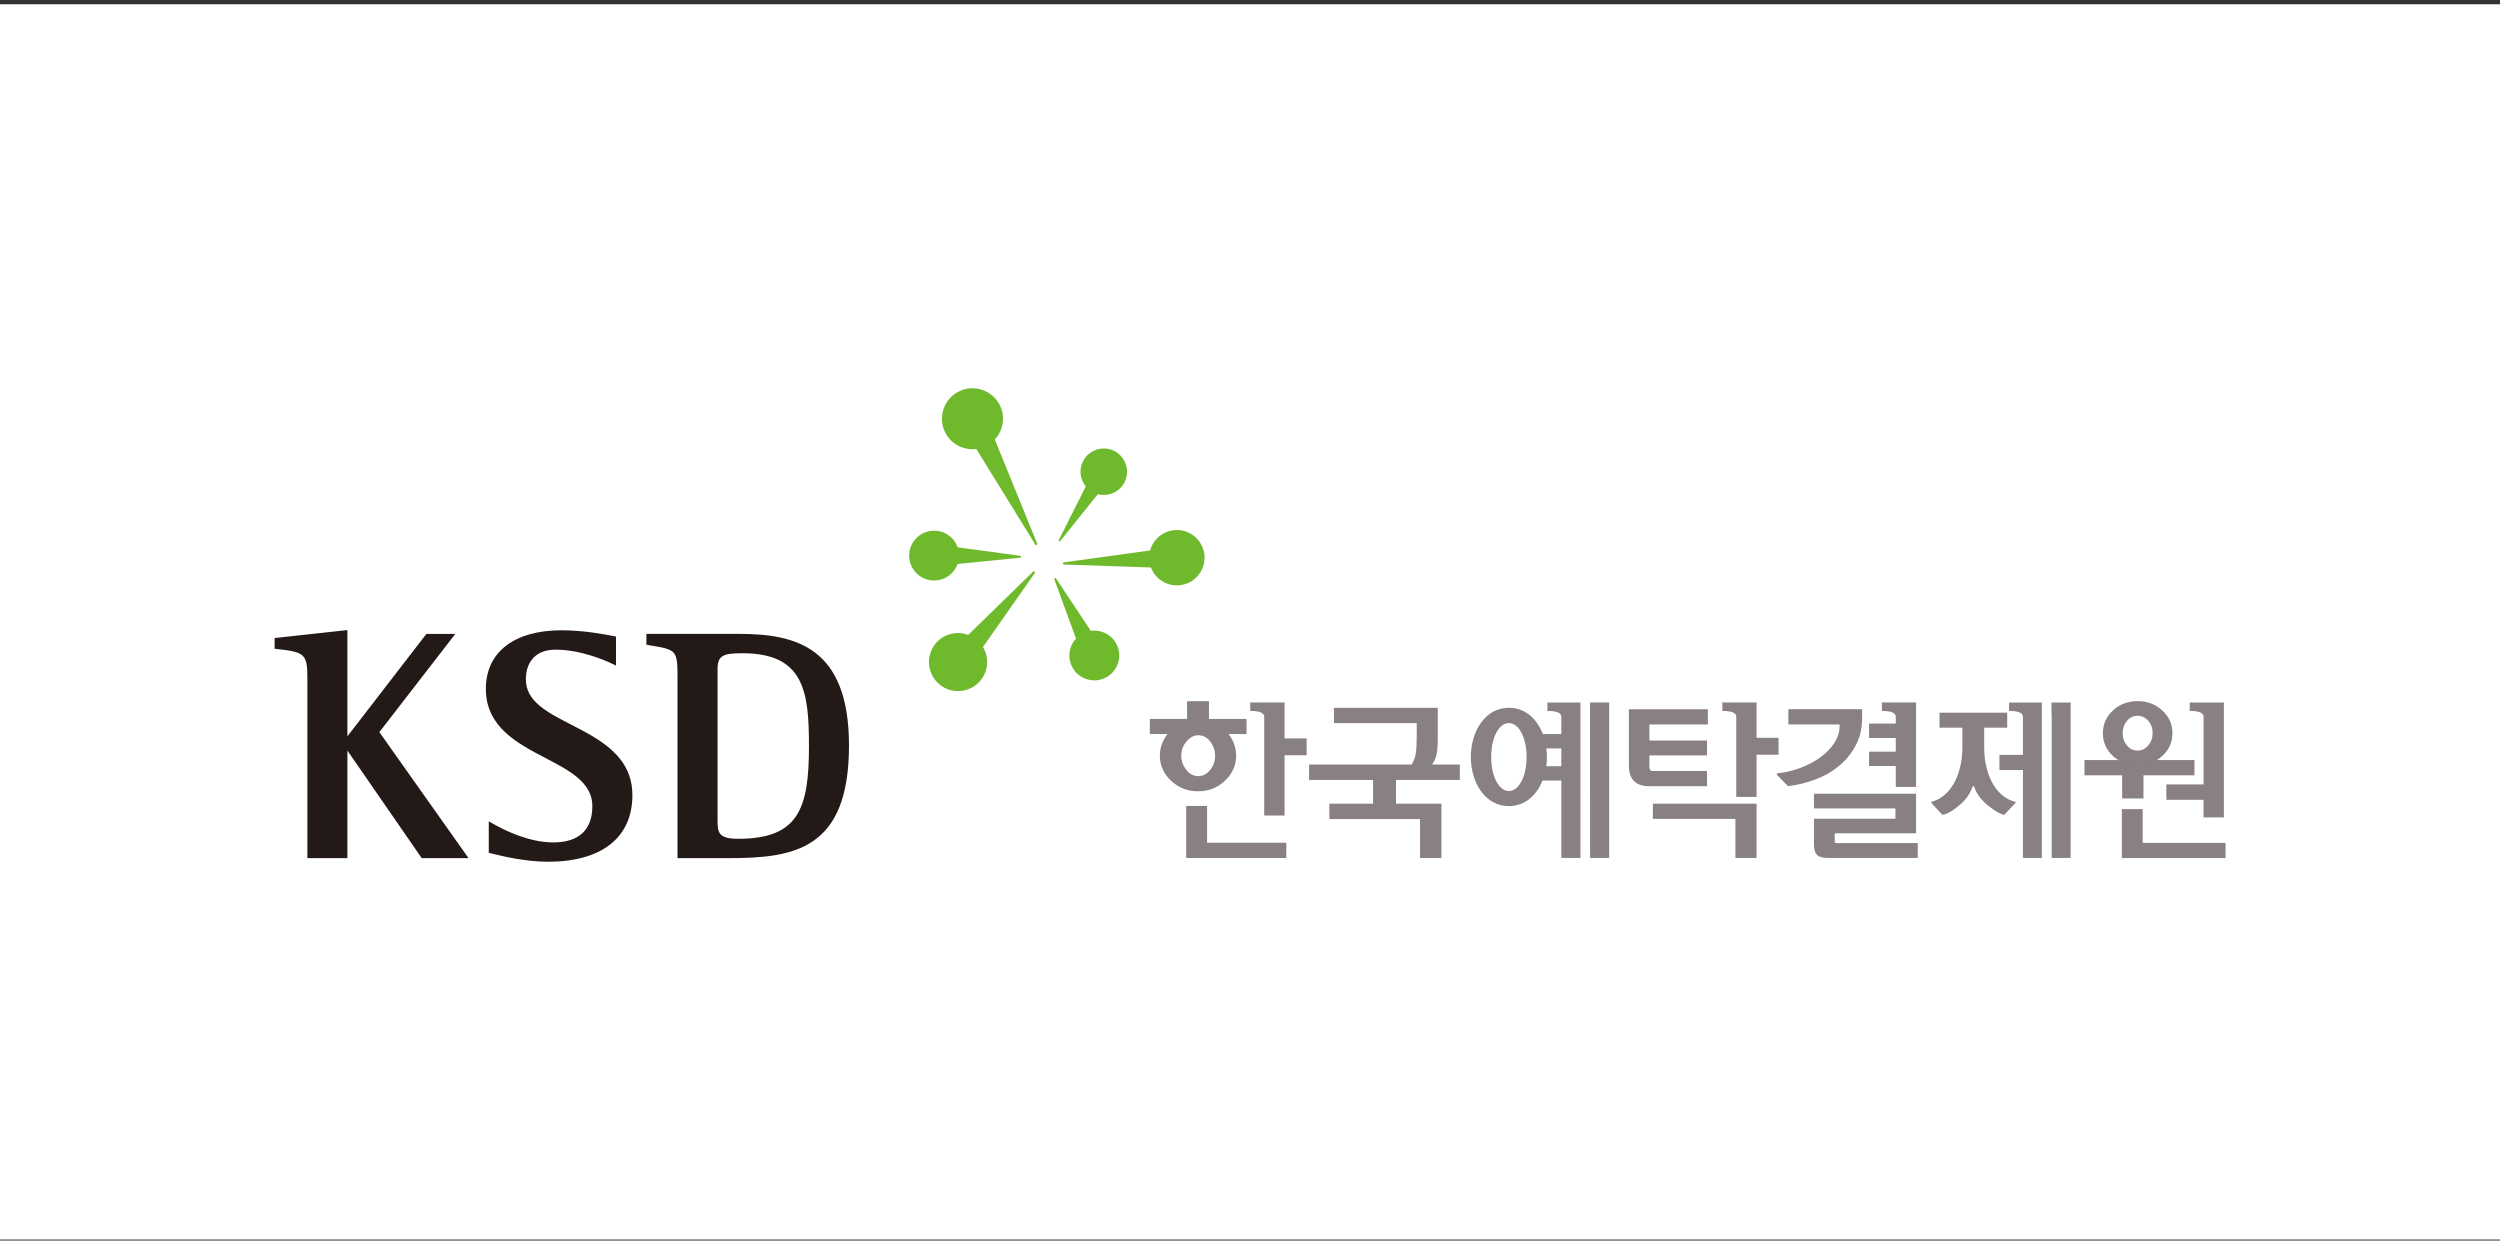 <svg width="264" height="131" viewBox="0 0 264 131" fill="none" xmlns="http://www.w3.org/2000/svg">
<rect x="0" y="0" width="264" height="131" fill="#333333" stroke="none"/>
<g clip-path="url(#clip0_9_3609)">
<rect width="264" height="130.447" transform="translate(0 0.447)" fill="white"/>
<path d="M105.572 42.767C104.768 41.182 102.821 40.543 101.232 41.348C99.648 42.152 99.013 44.097 99.815 45.679C100.45 46.924 101.788 47.58 103.101 47.413L109.332 57.513C109.36 57.561 109.423 57.581 109.479 57.554C109.504 57.541 109.524 57.519 109.533 57.492C109.542 57.465 109.541 57.436 109.53 57.41L105.05 46.415C105.948 45.456 106.2 44.002 105.572 42.767ZM114.656 51.364L111.806 57.045C111.783 57.083 111.797 57.135 111.838 57.161C111.876 57.185 111.925 57.177 111.957 57.141L115.927 52.189C116.931 52.453 118.041 52.059 118.631 51.139C119.361 49.999 119.025 48.475 117.885 47.746C116.743 47.018 115.219 47.351 114.49 48.491C113.903 49.408 114.004 50.565 114.656 51.364M121.454 58.126L112.335 59.389C112.308 59.393 112.283 59.407 112.265 59.429C112.247 59.45 112.238 59.477 112.239 59.505C112.241 59.565 112.287 59.611 112.345 59.614L121.538 59.925C121.978 61.082 123.125 61.881 124.427 61.813C126.038 61.73 127.281 60.351 127.199 58.743C127.117 57.132 125.736 55.89 124.123 55.974C122.833 56.044 121.778 56.939 121.454 58.126ZM109.095 60.368L102.244 67.044C101.058 66.603 99.67 66.921 98.812 67.945C97.728 69.243 97.9 71.183 99.201 72.267C100.5 73.352 102.44 73.178 103.529 71.881C104.391 70.851 104.458 69.416 103.799 68.326L109.276 60.518C109.312 60.467 109.303 60.402 109.254 60.361C109.231 60.342 109.202 60.332 109.173 60.334C109.143 60.335 109.116 60.347 109.095 60.368ZM116.791 71.541C117.097 71.38 117.368 71.161 117.588 70.895C117.809 70.629 117.974 70.323 118.075 69.993C118.283 69.318 118.218 68.606 117.887 67.989C117.557 67.365 117.006 66.909 116.334 66.706C115.964 66.591 115.572 66.559 115.188 66.612L111.509 61.075C111.485 61.031 111.428 61.016 111.379 61.041C111.357 61.053 111.339 61.073 111.331 61.097C111.323 61.121 111.325 61.147 111.336 61.17L113.625 67.433C113.356 67.721 113.157 68.067 113.041 68.444C112.938 68.774 112.902 69.121 112.934 69.466C112.967 69.81 113.068 70.144 113.232 70.449C113.91 71.734 115.506 72.221 116.791 71.541ZM96.009 58.675C96.009 59.377 96.284 60.038 96.784 60.534C97.28 61.031 97.943 61.302 98.649 61.299C99.35 61.299 100.012 61.025 100.508 60.528C100.78 60.253 100.989 59.922 101.119 59.558L107.74 58.895C107.766 58.892 107.789 58.881 107.806 58.862C107.823 58.843 107.832 58.819 107.832 58.793C107.832 58.74 107.794 58.697 107.743 58.694L101.126 57.795C100.993 57.424 100.781 57.086 100.503 56.806C100.258 56.562 99.967 56.369 99.646 56.237C99.326 56.106 98.983 56.039 98.636 56.04C97.182 56.042 96.004 57.224 96.009 58.675Z" fill="#6FBA2C"/>
<path d="M48.082 66.94H45.027C45.027 66.94 37.254 77.02 36.686 77.755V66.535L36.452 66.561L29 67.376V68.509L29.186 68.529C32.245 68.862 32.46 69.072 32.46 71.712V90.621H36.686V79.263C37.264 80.097 44.535 90.621 44.535 90.621H49.48C49.48 90.621 40.234 77.562 40.06 77.314C40.243 77.078 48.082 66.939 48.082 66.939M60.351 76.54C57.765 75.211 55.531 74.061 55.531 71.746C55.531 69.776 56.696 68.604 58.644 68.604C61.272 68.604 63.79 69.675 64.749 70.137L65.048 70.283V67.217L64.785 67.169C63.841 66.984 61.631 66.558 59.301 66.558C54.293 66.558 51.305 68.875 51.305 72.747C51.305 76.762 54.648 78.507 57.596 80.046C60.146 81.377 62.554 82.634 62.554 85.122C62.554 88.291 60.315 88.959 58.436 88.959C55.845 88.959 53.249 87.676 51.929 86.912L51.615 86.731V90.057L52.025 90.155C52.96 90.387 55.44 91 57.881 91C63.536 91 66.78 88.443 66.78 83.98C66.78 79.854 63.365 78.096 60.351 76.54ZM77.953 88.576C75.775 88.576 75.775 87.843 75.775 86.507V70.639C75.775 69.208 76.398 68.982 78.402 68.982C84.925 68.982 85.427 73.05 85.427 78.797C85.427 85.424 84.309 88.576 77.953 88.576M78.057 66.939H68.26V68.084L68.482 68.124C71.547 68.623 71.547 68.623 71.547 71.849V90.62H76.915C83.883 90.62 89.653 89.726 89.653 78.727C89.653 68.367 84.08 66.939 78.056 66.939" fill="#231916"/>
<path d="M212.766 84.658C212.324 84.549 211.913 84.346 211.531 84.049C211.15 83.75 210.813 83.365 210.513 82.889C210.216 82.402 209.976 81.823 209.8 81.151C209.622 80.478 209.53 79.726 209.53 78.894V76.841H211.962V75.255H204.813V76.841H207.227V78.894C207.227 79.687 207.142 80.42 206.968 81.088C206.797 81.754 206.564 82.33 206.28 82.817C205.982 83.306 205.642 83.701 205.26 84.013C204.895 84.315 204.47 84.535 204.013 84.658C203.964 84.667 203.942 84.683 203.95 84.707C203.954 84.734 203.959 84.763 203.959 84.799L205.118 86.046C205.57 85.986 206.152 85.665 206.862 85.075C207.57 84.488 208.035 83.846 208.262 83.157C208.287 83.072 208.33 83.031 208.388 83.025C208.445 83.017 208.487 83.063 208.511 83.157C208.74 83.846 209.218 84.488 209.95 85.075C210.682 85.665 211.254 85.986 211.657 86.046L212.819 84.799C212.855 84.775 212.867 84.748 212.865 84.717C212.858 84.689 212.824 84.667 212.766 84.658ZM216.637 74.184V75.074L216.658 75.807V90.596H218.661V74.184H216.637Z" fill="#888084"/>
<path d="M213.807 74.184H212.155V75.074C212.689 75.074 213.624 75.124 213.624 75.699L213.626 75.688L213.624 75.807V79.713H211.139V81.317H213.624V90.596H215.623V74.184H213.807ZM232.698 74.184H231.233V75.074C231.763 75.074 232.698 75.124 232.698 75.699V82.833H228.765V84.459H232.693V86.316H234.84V74.184H232.698Z" fill="#888084"/>
<path d="M220.121 80.265V81.874H224.098V84.319H226.351V81.874H231.736V80.265H220.121ZM224.072 90.614H235.018V89.007H226.269V85.441H224.067L224.072 90.614Z" fill="#888084"/>
<path d="M226.852 78.722C226.543 79.084 226.166 79.265 225.727 79.265C225.287 79.265 224.914 79.086 224.611 78.729C224.309 78.372 224.155 77.941 224.155 77.427C224.155 76.916 224.309 76.481 224.611 76.125C224.914 75.768 225.287 75.588 225.727 75.588C226.166 75.588 226.543 75.763 226.852 76.115C227.163 76.467 227.318 76.899 227.318 77.411C227.318 77.921 227.163 78.359 226.852 78.722ZM228.337 75.019C227.622 74.367 226.753 74.039 225.727 74.039C224.705 74.039 223.84 74.367 223.131 75.019C222.418 75.674 222.066 76.476 222.066 77.427C222.066 78.38 222.418 79.183 223.131 79.836C223.84 80.489 224.705 80.818 225.727 80.818C226.753 80.818 227.622 80.489 228.337 79.836C229.052 79.183 229.409 78.38 229.409 77.427C229.409 76.476 229.052 75.674 228.337 75.019ZM149.957 90.614H152.214V84.87H147.417V82.359H154.156V80.738H151.215C151.433 80.451 151.586 80.129 151.683 79.767C151.781 79.407 151.829 78.636 151.829 77.868V74.745H140.865V76.366H149.606V77.671C149.606 78.377 149.573 79.151 149.505 79.579C149.44 80.005 149.293 80.391 149.065 80.738H138.237V82.359H144.995V84.87H140.377V86.49H149.957L149.957 90.614ZM172.011 80.808C172.011 81.571 172.195 82.13 172.553 82.487C172.91 82.844 173.445 83.022 174.16 83.022H180.065C180.132 83.022 180.197 83.019 180.26 83.019V81.416H174.518C174.421 81.416 174.341 81.387 174.276 81.327C174.21 81.266 174.177 81.177 174.177 81.056V79.772H180.26V78.201H174.177V76.502H180.351V74.895H172.011V80.808ZM185.493 77.909V74.183H181.881V75.074C182.415 75.074 183.349 75.124 183.349 75.698V75.693V84.156H185.493V79.697H187.816V77.909H185.493ZM174.544 84.869V86.475H183.259V90.596H185.493V84.869H174.544ZM200.194 74.183H198.729V75.074C199.26 75.074 200.192 75.124 200.194 75.695V76.412H197.372V77.931H200.194V79.373H197.372V80.891H200.194V83.102H202.339V74.183H200.194ZM202.339 87.992V83.819H191.552V85.368H200.158V86.459H191.552V89.115C191.552 89.664 191.653 90.047 191.87 90.266C192.083 90.485 192.453 90.596 192.977 90.596H202.515V89.027H193.923C193.865 89.027 193.819 89.015 193.79 88.991C193.759 88.966 193.745 88.933 193.745 88.884V87.992H202.339ZM194.495 80.623C195.126 80.053 195.643 79.368 196.041 78.57C196.44 77.774 196.638 76.858 196.638 75.824V74.89L188.85 74.895V76.503H194.264V76.643C194.264 77.264 194.082 77.857 193.719 78.428C193.356 79 192.863 79.511 192.242 79.962C191.648 80.405 190.96 80.772 190.181 81.069C189.385 81.37 188.553 81.569 187.707 81.659C187.66 81.67 187.628 81.696 187.618 81.729C187.604 81.766 187.618 81.799 187.652 81.838L188.814 83.015C189.743 82.92 190.721 82.679 191.752 82.291C192.781 81.905 193.697 81.351 194.495 80.623ZM135.651 77.972V74.183H132.029V75.074C132.563 75.074 133.502 75.124 133.502 75.698V75.693V86.118H135.651V79.757H137.982V77.972H135.651ZM127.793 81.304C127.445 81.744 127.023 81.961 126.53 81.961C126.036 81.961 125.613 81.736 125.263 81.286C124.915 80.837 124.741 80.336 124.741 79.783C124.741 79.233 124.925 78.739 125.292 78.303C125.659 77.863 126.079 77.644 126.548 77.644C127.04 77.644 127.46 77.866 127.803 78.31C128.143 78.754 128.317 79.257 128.317 79.823C128.317 80.375 128.143 80.868 127.793 81.304ZM125.354 75.917H121.422V77.519H123.295C123.038 77.833 122.837 78.188 122.699 78.57C122.553 78.958 122.479 79.369 122.48 79.783C122.48 80.816 122.876 81.702 123.664 82.446C124.453 83.19 125.402 83.562 126.511 83.562C127.619 83.562 128.569 83.19 129.355 82.446C130.145 81.702 130.539 80.816 130.539 79.783C130.539 79.364 130.466 78.958 130.322 78.57C130.184 78.189 129.983 77.833 129.727 77.519H131.636V75.918H127.667V74.05H125.354L125.354 75.917ZM125.263 90.604H135.833V88.995H127.467V85.104H125.263V90.604ZM167.907 74.183L167.913 90.595H169.932V74.183H167.907ZM164.875 80.912H163.289C163.33 80.591 163.357 80.264 163.357 79.933C163.357 79.629 163.332 79.326 163.296 79.033H164.875V80.912ZM159.338 83.536C158.332 83.536 157.472 82.074 157.472 79.945C157.472 77.817 158.317 76.357 159.338 76.357C160.359 76.357 161.207 77.817 161.207 79.945C161.207 82.074 160.345 83.536 159.338 83.536ZM164.878 74.184H163.408V75.074C163.94 75.074 164.875 75.124 164.875 75.699V77.519H162.925C162.308 75.908 161.06 74.74 159.338 74.74C156.832 74.74 155.322 77.222 155.322 79.933C155.322 82.641 156.832 85.125 159.338 85.125C161.029 85.125 162.262 83.996 162.888 82.428H164.875V90.596H166.894V74.184H164.979H164.878Z" fill="#888084"/>
</g>
<defs>
<clipPath id="clip0_9_3609">
<rect width="264" height="130.447" fill="white" transform="translate(0 0.447)"/>
</clipPath>
</defs>
</svg>
